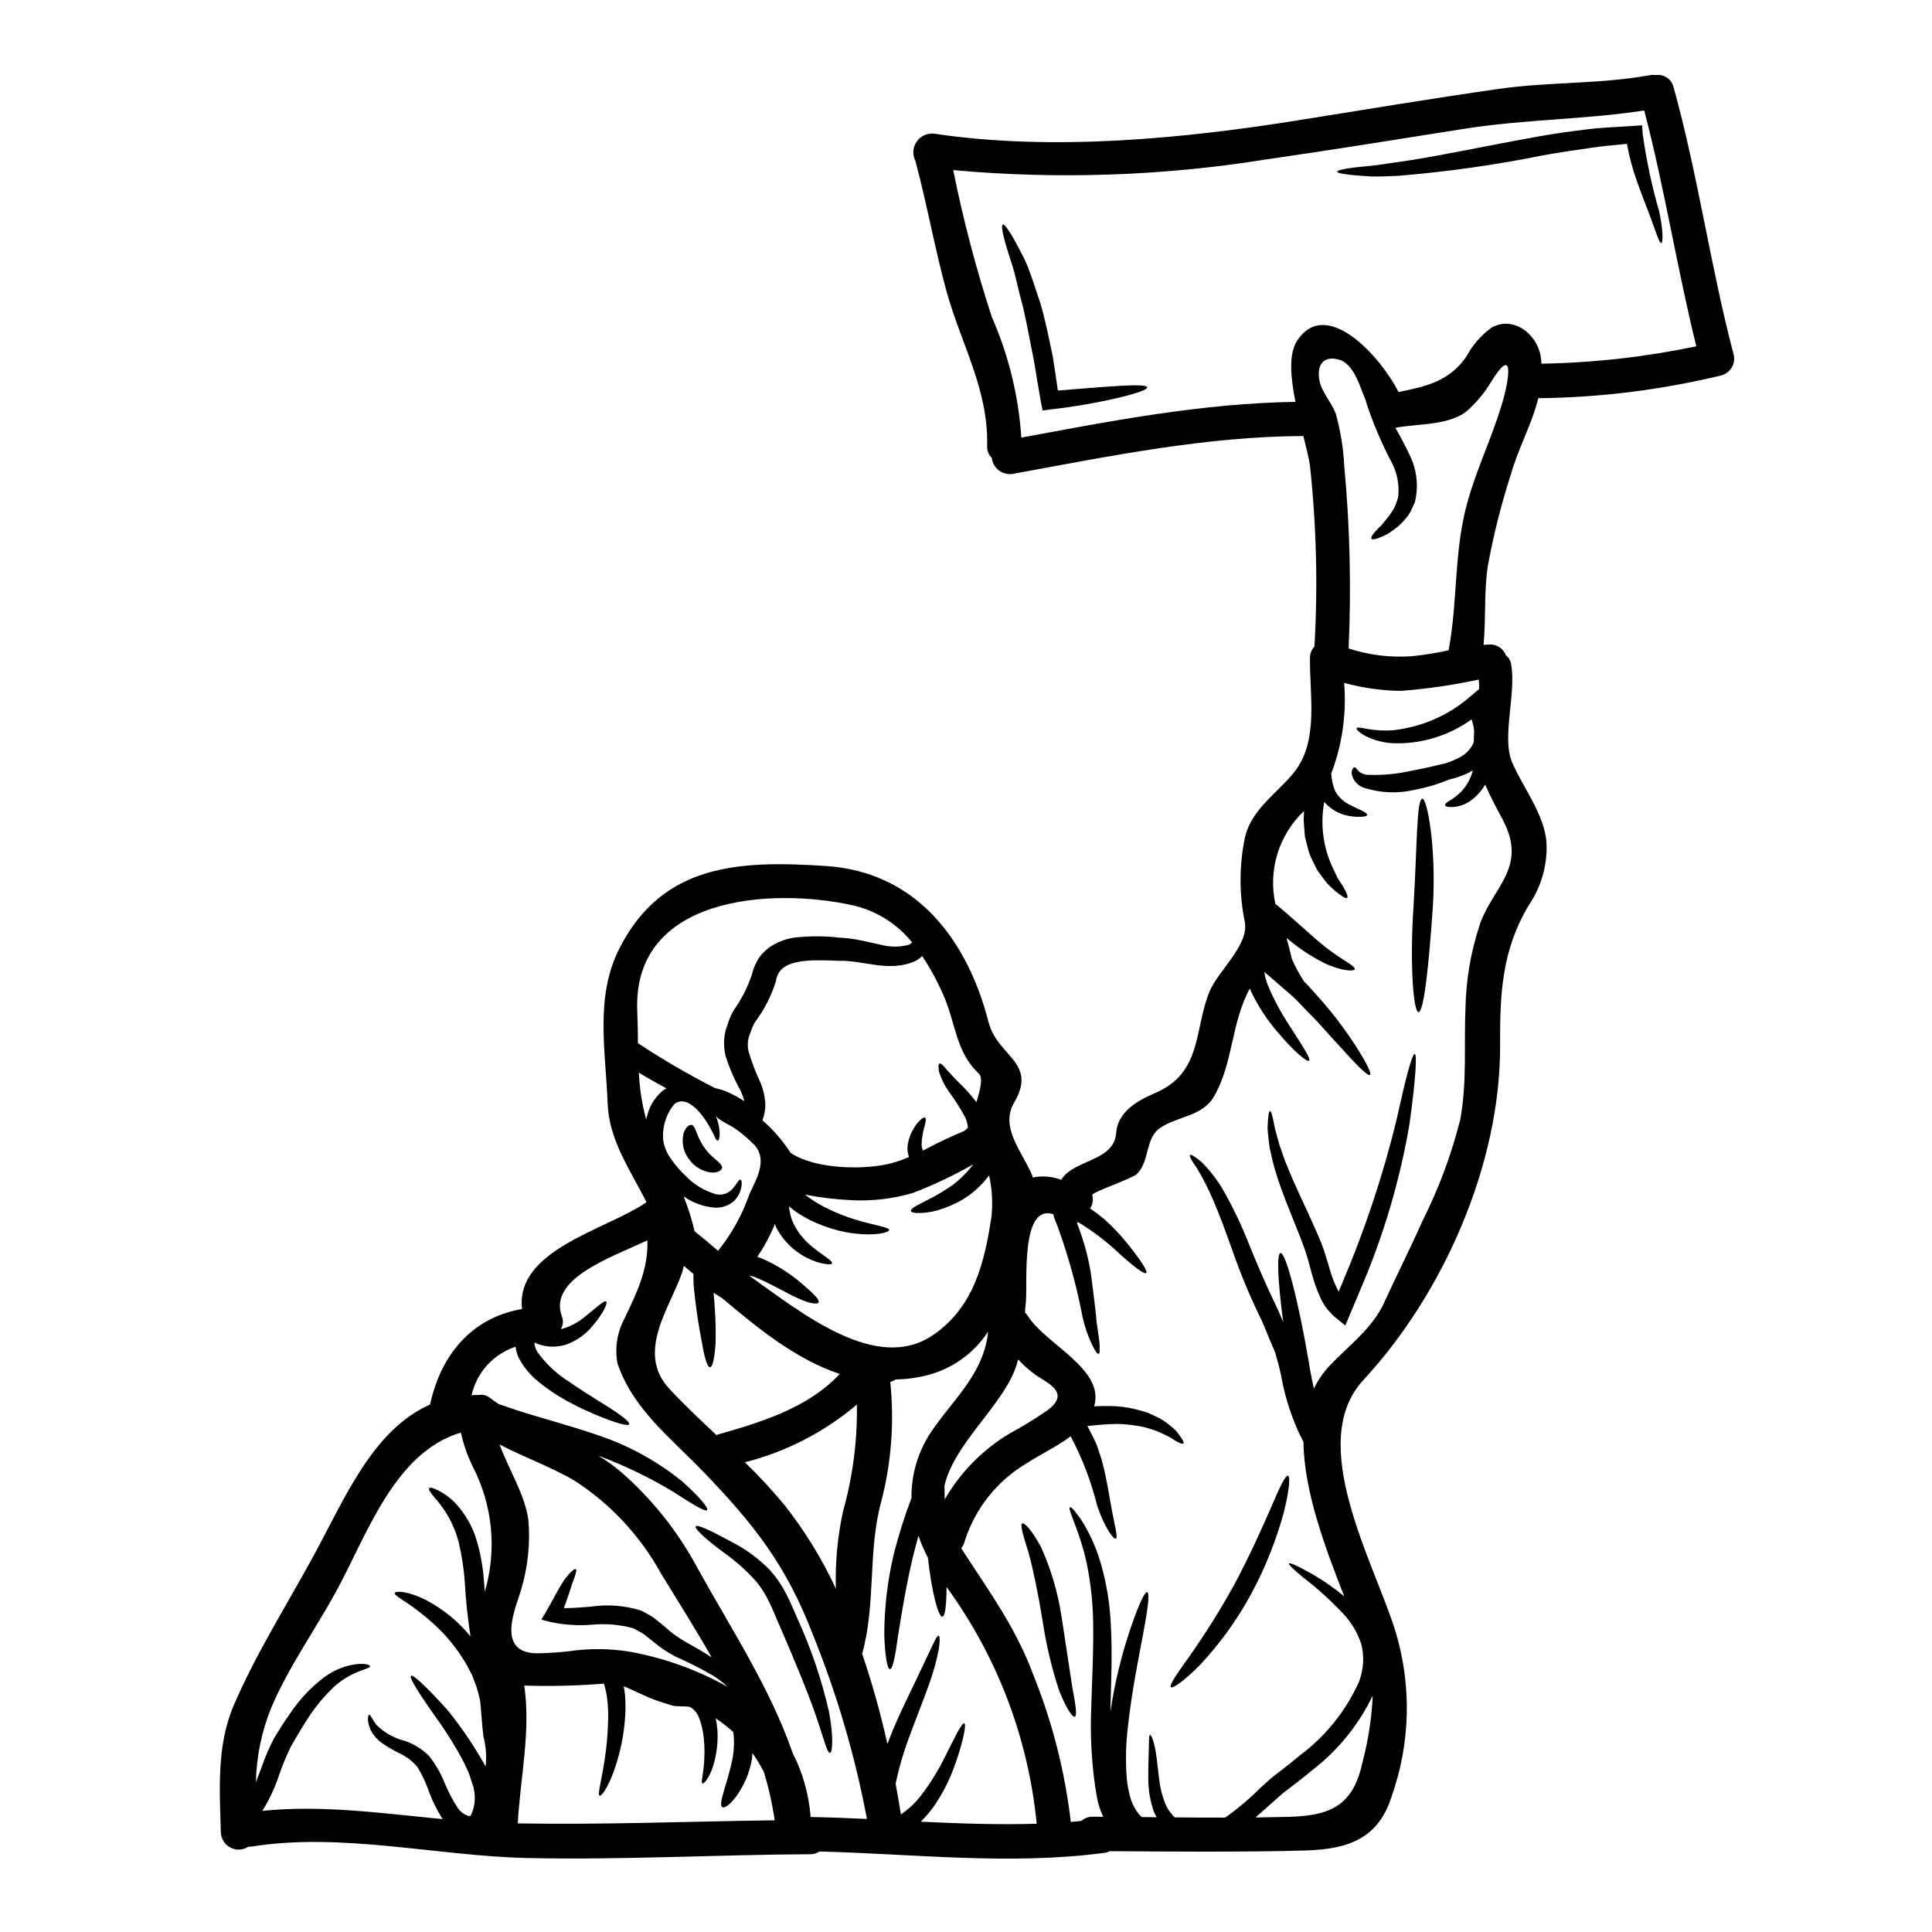 <?xml version="1.0" encoding="UTF-8"?>
<!-- Uploaded to: ICON Repo, www.svgrepo.com, Generator: ICON Repo Mixer Tools -->
<svg fill="#000000" width="800px" height="800px" version="1.1" viewBox="144 144 512 512" xmlns="http://www.w3.org/2000/svg">
 <g>
  <path d="m384.92 394.35 0.09-0.062 0.062-0.027 0.664-0.484h0.004c-4.004-5-9.59-8.484-15.84-9.879-21.441-4.723-58.324-2.484-57.02 28.102 0.121 2.695 0.148 5.543 0.18 8.449v0.004c6.582 4.344 13.398 8.316 20.422 11.898 1.414 0.289 2.789 0.758 4.086 1.395 1.277 0.613 2.512 1.312 3.695 2.09-0.227-0.902-0.531-1.785-0.91-2.633-1.676-2.969-3.035-6.109-4.059-9.359-0.539-2.156-0.551-4.41-0.031-6.57v-0.121l0.094-0.273v-0.031l0.059-0.18 0.121-0.305 0.207-0.617 0.422-1.273c0.336-0.973 0.773-1.902 1.305-2.785 2.039-2.883 3.648-6.047 4.785-9.391 0.293-1.309 0.781-2.562 1.453-3.723l0.121-0.238 0.027-0.062 0.039-0.047 0.152-0.242 0.059-0.059 0.211-0.336 0.484-0.605h0.004c0.52-0.609 1.102-1.168 1.727-1.664 2.059-1.52 4.461-2.496 6.996-2.848 4.012-0.461 8.07-0.453 12.082 0.027 1.895 0.086 3.777 0.328 5.633 0.73 1.664 0.363 3.269 0.727 4.844 1.059 2.418 0.691 4.973 0.754 7.422 0.18l0.305-0.117 0.117-0.031zm-58.078 201.98v0.031c-0.281-0.059-0.566-0.102-0.852-0.125-0.605 0-1.238-0.027-1.906-0.059-0.305 0-0.973-0.031-1.242-0.059l-0.273-0.031-0.062-0.031-0.273-0.027-0.027-0.031-0.152-0.031-0.543-0.18c-0.695-0.211-1.426-0.453-2.18-0.695v-0.004c-1.457-0.445-2.883-0.992-4.269-1.633-1.336-0.605-2.727-1.211-4.121-1.852-0.543-0.273-1.09-0.516-1.633-0.723 0.148 0.816 0.238 1.633 0.336 2.391 0.176 2.269 0.156 4.551-0.062 6.816-0.32 3.699-1.031 7.352-2.121 10.898-1.785 6-4.031 9.18-4.574 8.902-0.605-0.305 0.484-3.754 1.363-9.629v0.004c0.527-3.441 0.832-6.91 0.91-10.387 0.062-2.027-0.039-4.051-0.305-6.059-0.164-1.234-0.438-2.449-0.816-3.633-7.019 0.562-14.066 0.734-21.105 0.512 1.754 12.148-1.031 24.289-1.727 36.523 22.711 0.395 45.395-0.516 68.094-0.82h-0.004c-0.629-4.336-1.59-8.617-2.871-12.809-0.883-1.742-1.895-3.41-3.031-5-0.059 0.516-0.031 1.031-0.121 1.547-0.602 3.59-2.031 6.992-4.176 9.934-1.668 2.242-3.059 3.18-3.664 2.852-1.305-0.789 1.574-6.606 2.812-13.566v-0.004c0.332-2.094 0.363-4.227 0.09-6.328-1.477-1.328-3.043-2.555-4.691-3.664 0.242 1.055 0.402 2.125 0.484 3.207 0.152 2.664-0.094 5.34-0.727 7.934-1 4.301-2.879 6.391-3.269 6.117-0.484-0.305 0.367-2.512 0.516-6.543h-0.004c0.137-2.367 0.016-4.742-0.359-7.082-0.23-1.336-0.594-2.644-1.09-3.906-0.426-1.09-1.191-2.016-2.184-2.637l-0.152-0.09zm276.57-358.46c0.648 2.422-0.77 4.914-3.18 5.602-15.906 3.848-32.203 5.883-48.57 6.055-1.668 6.844-5.269 13.141-7.301 20.289v0.004c-2.555 7.934-4.586 16.027-6.086 24.227-1.031 7.055-0.457 13.93-1.121 20.859 0.574-0.062 1.121-0.09 1.695-0.121 1.621-0.023 3.129 0.836 3.938 2.238 0.066 0.199 0.145 0.395 0.242 0.578 0.797 0.629 1.316 1.539 1.453 2.543 1.363 7.633-2.543 19.168 0.211 25.801 2.816 6.691 8.781 14.02 9.148 21.621 0.234 5.781-1.398 11.484-4.664 16.262-7.238 12.082-7.695 23.711-7.633 37.277 0.09 31.523-15.109 65.832-36.188 88.559-15.535 16.742 2.969 48.633 8.539 66.914 4.25 14.238 3.867 29.453-1.09 43.461-3.481 11.176-11.477 14.02-22.77 14.355-14.992 0.484-41.398 0.273-51.906 0.18h-0.004c-0.465 0.23-0.965 0.387-1.48 0.453-25.133 3.328-50.266 0.273-75.465-0.363h-0.004c-0.742 0.492-1.617 0.746-2.508 0.727-25.043 0.117-50.117 1.574-75.18 0.996-24.008-0.574-48.969-6.84-72.816-3.027-0.281 0.027-0.562 0.039-0.848 0.031-1.406 0.922-3.199 1.023-4.699 0.27-1.504-0.758-2.492-2.254-2.598-3.934-0.305-11.148-1.152-22.984 3.297-33.496 5.902-13.867 14.141-26.801 21.348-40.066 8.238-15.168 15.656-33.277 30.801-39.941v-0.059c3.027-13.75 11.535-23.078 24.375-25.258-1.781-15.652 21.953-20.859 32.832-28.195 0.027-0.059 0.09-0.148 0.117-0.211-4.328-8.477-9.93-16.473-10.266-26.07-0.516-13.961-3.453-28.285 3.18-41.215 11.387-22.258 31.523-23.258 54.711-21.715 24.008 1.605 37.461 19.625 43.062 41.398 2.363 9.176 13.051 10.602 6.781 21.289-3.906 6.66 2.269 13.168 4.812 19.41l0.09 0.457h0.008c2.531-0.516 5.156-0.305 7.57 0.605 3.238-5.453 14.02-4.754 14.562-12.477 0.395-5.633 5.844-8.602 10.355-10.539 12.414-5.328 10.266-16.562 14.293-26.68 2.242-5.633 10.539-12.414 9.445-18.535h0.004c-1.512-7.34-1.523-14.91-0.031-22.258 1.637-7.629 8.543-11.871 13.082-17.504 6.633-8.297 4.059-20.562 4.207-30.344v0.004c-0.008-1.117 0.414-2.191 1.18-2.996 0.926-15.965 0.531-31.98-1.18-47.879-0.238-1.879-0.969-4.695-1.754-7.902-26.012 0.117-51.422 5.356-76.918 10.02-1.312 0.238-2.66-0.078-3.731-0.871-1.07-0.793-1.762-1.992-1.914-3.316-0.852-0.832-1.305-1.992-1.246-3.18 0.395-14.93-6.902-27.043-10.75-40.973-3.148-11.445-5.18-23.137-8.266-34.613h0.004c-0.84-1.648-0.695-3.621 0.375-5.125 1.066-1.508 2.879-2.297 4.711-2.051 31.406 4.691 66.258 1.305 97.391-3.727 17.355-2.781 34.676-5.66 52.059-8.145 13.234-1.91 26.98-1.242 40.066-3.637h-0.008c0.543-0.102 1.094-0.109 1.641-0.027 2.156-0.309 4.191 1.082 4.691 3.207 6.481 23.305 9.746 47.344 15.895 70.758zm-9.871-2.09c-5.117-20.715-8.387-41.852-13.809-62.504-15.656 2.422-31.828 2.332-47.605 4.844-17.414 2.754-34.855 5.574-52.297 8.086-27.512 4.426-55.469 5.391-83.219 2.875 2.644 13.141 6.051 26.113 10.207 38.855 4.461 10.141 7.117 20.98 7.844 32.039 24.047-4.481 48.117-9.117 72.648-9.477-1.27-6.328-1.848-12.625 0.367-16.078 7.629-11.961 22.105 3.871 26.949 13.473 7.117-1.453 13.566-2.781 18.078-9.57h-0.004c1.586-2.914 3.789-5.445 6.453-7.422 5.785-3.394 12.266 1.547 13.176 7.723 0.09 0.605 0.121 1.18 0.18 1.754v0.004c13.793-0.242 27.531-1.781 41.031-4.602zm-51.633 15.715c2.148-7.027 3.516-16.473-2.785-6.238-1.613 2.699-3.613 5.148-5.938 7.269-4.602 4.356-13.594 3.691-19.41 4.844 1.301 2.269 2.664 4.723 3.965 7.57h0.004c1.598 3.387 2.113 7.184 1.48 10.871-0.09 0.457-0.18 0.879-0.273 1.305l-0.543 1.18h0.004c-0.309 0.75-0.684 1.469-1.121 2.148-0.812 1.137-1.758 2.176-2.816 3.09-0.875 0.703-1.785 1.359-2.727 1.969-0.82 0.395-1.516 0.727-2.117 0.969-1.211 0.457-2 0.605-2.18 0.305-0.18-0.305 0.148-0.969 1.027-1.938 0.512-0.586 1.059-1.145 1.637-1.668 0.512-0.637 1.117-1.367 1.785-2.18 0.656-0.844 1.23-1.746 1.727-2.695 0.238-0.52 0.438-1.059 0.605-1.605l0.273-0.816 0.09-0.883-0.004 0.004c0.191-2.777-0.352-5.555-1.574-8.055-2.793-5.227-5.121-10.688-6.961-16.324-0.055-0.176-0.098-0.359-0.121-0.547-1.516-3.328-3-9.66-7.148-10.781-4.148-1.121-5.902 1.516-5.117 5.574 0.664 3.269 3.269 5.785 4.359 8.902v0.004c1.238 4.477 1.98 9.074 2.211 13.715 1.504 16.074 1.891 32.234 1.152 48.363 5.387 1.758 11.062 2.461 16.715 2.062 3.289-0.328 6.555-0.855 9.781-1.574 2.516-13.203 1.305-26.012 5.027-39.359 2.453-8.797 6.359-16.82 8.992-25.48zm-5.812 137.7c3.394-10.148 12.961-15.23 6.086-28.07-1.691-3.148-3.269-6.121-4.602-9.207-1.039 1.82-2.492 3.379-4.238 4.539-1.379 0.887-2.969 1.375-4.606 1.422-1.027 0-1.664-0.117-1.754-0.453-0.09-0.336 0.363-0.754 1.242-1.305v0.004c1.113-0.641 2.133-1.438 3.027-2.363 1.246-1.328 2.195-2.906 2.785-4.633 0.09-0.305 0.18-0.695 0.273-1-0.363 0.211-0.695 0.453-1.059 0.637-1.695 0.812-3.473 1.43-5.305 1.848-2.82 1.191-5.766 2.074-8.781 2.633-4.496 1.109-9.211 0.949-13.625-0.453-1.707-0.539-2.984-1.969-3.332-3.727-0.062-1.301 0.543-1.754 0.816-1.723 0.395 0.031 0.574 0.605 1.062 1.09 0.707 0.562 1.578 0.879 2.481 0.91 3.918 0.141 7.84-0.238 11.66-1.125 3.269-0.605 6.297-1.305 8.871-1.938l0.004 0.004c1.348-0.438 2.656-0.996 3.902-1.672 1.57-0.836 2.809-2.18 3.516-3.812 0.031-0.121 0.031-0.273 0.059-0.395 0-0.875 0.031-1.754 0.09-2.633-0.09-0.945-0.285-1.879-0.574-2.785-0.031-0.121-0.09-0.211-0.121-0.336-6.094 4.391-13.48 6.609-20.984 6.301-2.59-0.145-5.121-0.848-7.418-2.062-1.516-0.879-2.152-1.602-2.062-1.906 0.152-0.336 1.152-0.121 2.785 0.18v0.004c2.219 0.387 4.477 0.508 6.723 0.363 7.543-0.777 14.664-3.84 20.414-8.777l2.543-2.148c0.031-0.84 0-1.684-0.09-2.516-6.789 1.457-13.672 2.461-20.594 2.996-5.098-0.059-10.164-0.77-15.078-2.121 0.664 8.172-0.508 16.387-3.426 24.047 0.094 1.555 0.434 3.09 1 4.543 0.82 1.523 2.074 2.766 3.606 3.574 1.453 0.727 2.695 1.336 3.602 1.727 0.883 0.453 1.367 0.816 1.305 1.117-0.062 0.305-0.605 0.426-1.633 0.484h-0.004c-1.48 0.055-2.961-0.117-4.391-0.512-2.07-0.605-3.918-1.793-5.332-3.426-1.117 6.019-0.277 12.242 2.394 17.75 0.574 1.059 0.91 2.117 1.516 2.996 0.605 0.879 1.059 1.637 1.422 2.269 0.727 1.336 1 2.152 0.727 2.394-0.273 0.238-1.059-0.18-2.242-1.09-0.602-0.453-1.301-1.027-2.059-1.723v-0.004c-0.891-0.883-1.703-1.848-2.422-2.875-0.395-0.574-0.879-1.18-1.305-1.852-0.336-0.691-0.695-1.391-1.059-2.148h0.004c-0.406-0.77-0.75-1.57-1.031-2.394-0.238-0.848-0.484-1.754-0.695-2.664-0.121-0.453-0.238-0.938-0.363-1.395-0.031-0.484-0.09-0.969-0.121-1.453-0.09-0.969-0.148-1.969-0.211-3 0.031-0.789 0.062-1.602 0.09-2.422l-0.004 0.004c-6.668 6.312-9.547 15.648-7.602 24.621l0.574 0.453c5.875 4.875 10.418 9.445 14.234 12.148 3.727 2.723 6.418 3.938 6.238 4.723-0.117 0.574-3.422 0.574-8.086-1.637v-0.004c-3.578-1.82-6.934-4.055-9.992-6.66 0.516 1.938 1 3.812 1.395 5.512 0.91 2.125 2.016 4.164 3.301 6.09 1.664 1.602 3.148 3.453 4.602 5.027v-0.004c2.695 3.082 5.203 6.324 7.512 9.703 3.879 5.727 5.844 9.539 5.301 9.965-0.543 0.426-3.606-2.637-8.148-7.723-2.363-2.426-4.938-5.664-8.059-8.691-1.574-1.547-2.969-3.269-4.844-4.875-1.879-1.605-3.781-3.301-5.781-5l-1.18-0.996c0.027 0.238 0.09 0.453 0.121 0.664v0.004c0.199 0.992 0.48 1.961 0.844 2.906 1.496 3.559 3.309 6.973 5.422 10.203 3.633 5.691 6.059 9.266 5.484 9.75-0.516 0.426-3.879-2.269-8.387-7.633h-0.004c-2.731-3.184-5.039-6.703-6.875-10.477-0.148-0.336-0.273-0.695-0.426-1.031-5.027 9.27-4.328 19.445-9.414 28.496-3.09 5.484-9.812 5.328-14.387 8.48-4.027 2.754-2.664 8.871-6.148 12.203-1.332 1.27-12.02 4.816-11.809 5.574 0.332 1.211 0.121 2.5-0.578 3.543 1.336 0.91 2.574 1.848 3.695 2.785 2.394 2.133 4.598 4.473 6.574 6.996 3.328 4.18 5.027 6.875 4.602 7.328-0.426 0.453-3.09-1.516-6.996-5.027h0.004c-3.356-3.191-7.039-6.012-10.996-8.418-0.121 0.066-0.254 0.117-0.395 0.148 1.707 4.277 2.949 8.723 3.699 13.266 0.574 4.238 1.027 8.027 1.363 11.055 0.211 3.117 0.789 5.691 0.938 7.477 0.148 1.785 0.09 2.848-0.238 2.938-0.332 0.09-0.91-0.754-1.695-2.394l-0.008 0.004c-1.102-2.301-1.941-4.719-2.516-7.207-1.512-8.008-3.656-15.887-6.418-23.559-0.363-0.973-0.723-1.941-1.117-2.879-0.062-0.336-0.152-0.637-0.242-0.973-8.723-2.875-6.812 18.051-7.269 23.199-0.09 0.91-0.18 1.848-0.238 2.812l-0.004 0.004c0.262 0.277 0.508 0.57 0.727 0.883 4.66 7.539 20.562 14.141 17.594 24.008v0.004c2.07-0.125 4.141-0.125 6.207 0 1.949 0.152 3.875 0.5 5.754 1.027 0.863 0.207 1.715 0.473 2.543 0.785 0.754 0.367 1.516 0.695 2.211 1.031h0.004c1.262 0.625 2.441 1.41 3.508 2.332 0.859 0.617 1.605 1.379 2.215 2.242 1.027 1.363 1.453 2.18 1.211 2.422-0.238 0.238-1.18-0.148-2.516-0.969-0.766-0.543-1.586-1-2.449-1.363-1.078-0.57-2.203-1.035-3.363-1.395-0.637-0.18-1.305-0.395-2-0.605-0.75-0.168-1.508-0.301-2.269-0.395-1.672-0.281-3.363-0.434-5.059-0.449-2.613 0.051-5.223 0.242-7.812 0.574 0.09 0.121 0.152 0.211 0.242 0.332 0.543 1.062 1.059 2.152 1.602 3.18v-0.004c0.5 1.012 0.902 2.066 1.215 3.152 0.379 1 0.703 2.019 0.969 3.055 1.062 4.031 1.574 7.543 2.121 10.449 0.938 5.691 2.117 9.387 1.395 9.66-0.574 0.211-2.879-2.723-4.91-8.723v0.004c-1.594-6.398-3.949-12.578-7.027-18.41-3.66 2.754-8.055 4.781-11.75 7.207h0.004c-7.793 4.637-13.613 11.977-16.352 20.621-0.16 0.676-0.473 1.305-0.91 1.844 7.086 11.02 14.383 20.805 19.047 33.406 5.07 12.535 8.43 25.695 9.992 39.125 0.941-0.059 1.848-0.18 2.754-0.273h0.004c0.855-0.742 1.957-1.141 3.09-1.121 0.879 0 1.848 0.031 2.754 0.031-0.004-0.023-0.012-0.043-0.027-0.059-0.391-0.793-0.715-1.613-0.973-2.457l-0.332-1.117-0.09-0.305c-0.039-0.148-0.07-0.301-0.09-0.453l-0.121-0.605c-0.121-0.789-0.277-1.602-0.426-2.453-1.062-7.144-1.438-14.375-1.121-21.59 0.211-7.606 0.605-14.688 0.516-21.109-0.004-5.633-0.559-11.25-1.664-16.773-2-9.297-5.269-14.688-4.484-15.113 0.305-0.18 1.336 1 2.941 3.269 2.152 3.402 3.844 7.082 5.023 10.934 1.707 5.695 2.672 11.586 2.879 17.531 0.363 6.664 0.09 13.902-0.121 21.379v1c1.09-7.398 2.844-14.688 5.238-21.773 2.121-6.328 3.844-10.02 4.484-9.871 0.723 0.152 0.207 4.301-1 10.75-1.207 6.445-3.059 15.352-4.121 25.137v-0.004c-0.539 4.504-0.629 9.047-0.273 13.57 0.184 1.875 0.547 3.734 1.09 5.539 0.5 1.453 1.25 2.805 2.211 4 0.219 0.227 0.453 0.438 0.699 0.633 1.27 0.031 2.574 0.031 3.906 0.062-0.238-0.484-0.484-0.941-0.695-1.395l-0.004 0.004c-1-2.812-1.512-5.773-1.512-8.754-0.031-2.512 0.059-4.602 0.09-6.328 0.148-3.422 0-5.266 0.363-5.359 0.305-0.09 1.148 1.758 1.633 5.238 0.277 1.758 0.457 3.879 0.758 6.238l0.004-0.004c0.266 2.582 0.926 5.102 1.965 7.481 0.578 1.062 1.305 2.039 2.152 2.902 4.422 0.062 8.902 0.062 13.418 0.062 3.289-2.328 6.379-4.934 9.23-7.785 0.82-0.754 1.695-1.543 2.606-2.363 0.453-0.395 0.879-0.723 1.332-1.09l1.426-1.09c1.785-1.363 3.574-2.781 5.328-4.266 6.758-5.062 12.117-11.766 15.566-19.473 0.59-1.617 0.949-3.309 1.059-5.027 0.047-0.91 0.016-1.82-0.09-2.723-0.074-0.762-0.215-1.512-0.426-2.246-0.965-2.93-2.555-5.617-4.664-7.871-3.254-3.481-6.789-6.691-10.566-9.598-2.664-2.18-4.09-3.543-3.879-3.812 0.211-0.273 1.969 0.484 5 2.18v-0.004c3.41 1.867 6.637 4.059 9.629 6.543-5.027-12.781-10.688-27.891-10.809-40.934-0.457-0.883-0.91-1.82-1.395-2.816v-0.004c-2.055-4.586-3.551-9.406-4.453-14.352-0.273-1.305-0.547-2.633-0.969-4.059-0.184-0.695-0.395-1.395-0.578-2.117-0.117-0.426-0.512-1.273-0.754-1.879-1.211-2.727-2.18-5.512-3.633-8.418-2.637-5.477-4.965-11.102-6.969-16.84-1.848-5.238-3.543-9.871-5.207-13.656-1.254-2.945-2.711-5.801-4.359-8.543-1.395-1.938-2.027-3.117-1.754-3.363 0.273-0.242 1.395 0.484 3.207 2 2.426 2.469 4.496 5.262 6.148 8.297 2.414 4.367 4.539 8.891 6.359 13.539 2.117 5.211 4.394 10.602 7.238 16.445 0.633 1.305 1.18 2.664 1.754 4.027-1.426-10.598-1.785-18.168-0.727-18.316 1.395-0.211 4.723 12.594 7.449 28.586 0.395 2.543 0.879 4.996 1.395 7.356v-0.004c1.016-2.121 2.344-4.078 3.938-5.812 5.207-5.602 11.477-9.934 14.75-17.109 3.269-7.176 6.871-14.234 10.051-21.441v0.004c4.332-8.59 7.703-17.629 10.055-26.957 1.848-10.113 0.938-19.773 1.395-29.891v0.004c0.168-7.348 1.426-14.629 3.723-21.605zm-30.949 221.52c1.492-5.676 2.375-11.492 2.633-17.355-3.688 7.688-9.121 14.406-15.863 19.625-1.852 1.543-3.695 3.027-5.574 4.422l-1.305 1c-0.426 0.336-0.938 0.695-1.305 1.031-0.816 0.727-1.633 1.453-2.422 2.148-1.516 1.363-3.059 2.727-4.606 4.059 3.121-0.059 6.238-0.09 9.297-0.18 11.242-0.367 16.754-3.426 19.145-14.75zm-83.445-93.059c6.297-4.754-0.574-7.328-3.453-9.418l0.004-0.004c-1.598-1.176-3.078-2.504-4.422-3.969-0.273 1.039-0.605 2.062-1 3.059-4.027 9.902-15.988 19.504-18.535 30.375 0.031 1.18 0.031 2.394 0.062 3.664h0.004c4.117-7.148 9.984-13.129 17.055-17.383 3.543-1.922 6.984-4.031 10.301-6.328zm-33.703 109.11c10.234 0.484 20.504 0.848 30.734 0.543h0.004c-2.219-22.676-10.469-44.34-23.891-62.746-0.031 4.754-0.336 7.812-1.121 7.871-1.027 0.121-2.812-6.359-3.812-15.625h-0.004c-0.992-1.879-1.832-3.832-2.516-5.844-0.543 2-1.059 4.09-1.602 6.207-1.852 7.934-2.969 15.172-3.816 20.445-0.727 5.328-1.395 8.723-2.117 8.723-0.723 0-1.305-3.394-1.516-8.875v-0.004c-0.004-7.227 0.828-14.434 2.481-21.469 1.281-5.086 2.859-10.09 4.727-14.988-0.082-6.68 2.004-13.207 5.945-18.598 5.633-7.992 12.719-14.266 14.234-24.379 0.031-0.395 0.059-0.754 0.121-1.117v-0.004c-3.738 5.723-9.488 9.84-16.109 11.539-2.742 0.703-5.559 1.078-8.387 1.121-0.43 0.309-0.914 0.535-1.426 0.664 1.098 10.551 0.309 21.215-2.332 31.488-3.695 13.324-1.395 27.195-5.117 40.539 2.664 7.84 4.898 15.812 6.691 23.895 0.484-1.238 0.969-2.453 1.422-3.633 2.148-5.09 4.359-9.477 6.117-13.176 1.754-3.695 3.148-6.633 4.121-8.691s1.543-3.269 1.906-3.18c0.363 0.09 0.395 1.395 0.031 3.723-0.648 3.246-1.547 6.438-2.699 9.543-1.395 3.938-3.238 8.477-5.086 13.504h0.004c-1.531 4.059-2.746 8.23-3.633 12.477 0.512 2.754 0.969 5.453 1.391 8.117h-0.004c2.207-1.48 4.133-3.336 5.695-5.484 2.238-2.981 4.191-6.164 5.848-9.504 2.906-5.785 4.633-9.387 5.269-9.148 0.543 0.18-0.094 4.117-2.273 10.418h-0.004c-1.293 3.812-3.062 7.441-5.266 10.809-1.152 1.754-2.492 3.375-4 4.84zm18.762-160.41c0.367-3.633 0.152-7.305-0.641-10.871-1.863 2.531-4.195 4.68-6.871 6.328-2.176 1.281-4.508 2.277-6.934 2.969-1.617 0.449-3.289 0.684-4.969 0.691-1.148-0.027-1.848-0.18-1.938-0.543-0.09-0.363 0.453-0.82 1.453-1.395 1-0.516 2.422-1.238 4.148-2.148 1.949-1.039 3.832-2.203 5.633-3.481 1.984-1.539 3.758-3.328 5.269-5.332-5.078 2.887-10.363 5.398-15.809 7.512-5.356 1.605-10.949 2.269-16.531 1.969-4.121-0.191-8.219-0.688-12.266-1.484 1.68 1.328 3.496 2.473 5.418 3.418 2.715 1.391 5.555 2.516 8.48 3.367 4.875 1.453 8.477 1.848 8.418 2.633-0.059 0.605-3.301 1.574-9.148 0.91-3.356-0.418-6.637-1.309-9.746-2.637-2.758-1.129-5.328-2.656-7.633-4.543 0.125 1.262 0.398 2.5 0.816 3.695 1.02 2.394 2.551 4.535 4.484 6.269 3.512 3.059 6.387 4.387 6.086 5.144-0.121 0.305-0.938 0.305-2.363 0.031-2.062-0.445-4.031-1.254-5.812-2.391-2.805-1.77-5.082-4.254-6.606-7.199-0.117-0.305-0.207-0.633-0.332-0.938h0.004c-1.242 3.062-2.809 5.988-4.664 8.723 0.516 0.18 1 0.395 1.484 0.574h-0.004c4.074 1.82 7.836 4.273 11.145 7.266 2.457 2.121 3.879 3.574 3.606 4.238-0.273 0.664-2.516 0.305-5.543-1.117-3.027-1.336-6.934-3.754-11.051-5.453-0.598-0.238-1.219-0.422-1.852-0.547 13.84 9.84 33.676 26.012 48.695 15.84 10.934-7.394 13.75-19.355 15.57-31.5zm-4.004-30.254c1-3.238 1.82-6.481 0.664-7.57-6.176-5.723-6.117-13.445-9.445-20.895v-0.004c-1.555-3.574-3.422-7.012-5.574-10.262l-0.605 0.516-0.027 0.059-0.277 0.18-0.148 0.094-0.273 0.18-0.605 0.332c-6.875 3.031-13.75-0.305-20.168-0.117-7.059-0.211-15.84-0.852-16.656 5.356-1.172 3.797-2.973 7.371-5.328 10.57-0.445 0.637-0.801 1.328-1.059 2.062-0.277 0.754-0.547 1.484-0.82 2.238-0.32 1.199-0.352 2.453-0.09 3.664 0.848 2.918 1.934 5.766 3.238 8.512 0.656 1.637 1.062 3.359 1.215 5.117 0.09 1.617-0.168 3.242-0.758 4.754 2.887 2.508 5.406 5.414 7.481 8.629 6.602 4.484 20.074 4.574 26.891 2.695v0.004c1.531-0.43 3.027-0.965 4.481-1.605-0.43-1.207-0.516-2.508-0.242-3.758 0.414-1.996 1.32-3.859 2.637-5.418 0.906-1.062 1.633-1.426 1.906-1.211 0.273 0.211 0.152 0.938-0.148 2.148h-0.004c-0.473 1.578-0.746 3.207-0.812 4.856-0.012 0.586 0.113 1.168 0.363 1.695 3.551-1.918 7.203-3.656 10.934-5.207 0.148-0.121 0.332-0.242 0.453-0.367 0.18-0.18 0.426-0.332 0.426-0.422 0.121-0.062 0.09-0.121 0.09-0.152-0.074-1.109-0.406-2.188-0.969-3.148-1.215-2.195-2.57-4.309-4.059-6.328-1.141-1.598-2.019-3.363-2.606-5.238-0.238-1.305-0.18-2.09 0.121-2.211 0.305-0.121 0.91 0.395 1.727 1.426 0.848 0.879 1.906 2.148 3.543 3.754 1.645 1.559 3.152 3.258 4.508 5.074zm-35.336 108.38c2.582-9.191 3.816-18.707 3.664-28.254-8.605 7.281-18.754 12.512-29.68 15.293 3.715 3.586 7.223 7.375 10.512 11.355 5.379 6.824 9.941 14.254 13.598 22.137-0.203-6.894 0.438-13.789 1.906-20.531zm-8.602 81.043c4.969 0.09 9.934 0.277 14.93 0.516-3.144-16.715-7.941-33.078-14.324-48.844-7.051-18.422-15.707-29.352-29.09-43.223-8.66-8.992-18.621-16.566-22.711-28.711-0.73-4.023-0.078-8.172 1.848-11.777 3.606-7.539 6.328-13.355 6.09-20.773-9.965 4.633-26.227 10.207-22.684 20.051v-0.004c0.473 1.125 0.383 2.406-0.242 3.453 0.078-0.023 0.16-0.035 0.242-0.031 2.227-0.613 4.289-1.699 6.059-3.18 3.269-2.602 5.207-4.512 5.723-4.086 0.426 0.332-0.574 2.848-3.543 6.387-1.855 2.293-4.309 4.031-7.086 5.027-1.848 0.586-3.816 0.703-5.723 0.332-0.93-0.18-1.836-0.477-2.695-0.875 0.051 0.879 0.32 1.73 0.789 2.481 2.219 3.098 5.016 5.742 8.238 7.785 3.059 2.148 6 3.938 8.477 5.512 4.938 3.027 7.965 5.238 7.606 5.902-0.367 0.578-3.785-0.422-9.297-2.723v-0.004c-3.231-1.359-6.356-2.949-9.359-4.754-1.824-1.102-3.562-2.34-5.207-3.695-1.949-1.523-3.602-3.391-4.879-5.512-0.711-1.184-1.176-2.504-1.359-3.875-5.894 1.941-10.324 6.844-11.66 12.902 0.578-0.121 1.168-0.152 1.754-0.09 1.125-0.254 2.305 0.035 3.184 0.785 0.727 0.574 1.516 1.09 2.301 1.605 1.207 0.395 2.543 0.879 4.086 1.391 5.723 1.941 13.871 3.969 22.895 7.086 7.828 2.703 15.125 6.75 21.562 11.961 4.633 4.117 7.086 7.117 6.66 7.633-0.453 0.574-3.754-1.457-8.902-4.785v-0.004c-6.34-3.824-13.02-7.047-19.957-9.629 1.91 1.16 3.742 2.449 5.484 3.848 8.543 7.332 15.637 16.195 20.922 26.133 9.023 16.262 19.168 31.676 25.137 48.879v-0.004c2.691 5.266 4.301 11.016 4.734 16.91zm-24.59-101.36c11.66-3.301 23.953-7.086 32.312-16.051-11.504-3.844-21.5-11.93-31.07-20.016-0.789-0.516-1.574-1.031-2.363-1.516 0.441 4.387 0.621 8.797 0.547 13.207-0.273 4.027-0.789 6.512-1.484 6.539-0.695 0.027-1.457-2.422-2.121-6.356v-0.004c-1.004-5.098-1.75-10.242-2.238-15.414-0.031-1.031-0.031-2-0.062-2.969-0.848-0.727-1.691-1.426-2.543-2.121-0.105 0.609-0.258 1.207-0.453 1.789-3.059 9.117-12.387 21.109-3.363 30.801 3.938 4.238 8.207 8.234 12.477 12.266l0.004-0.004c0.113-0.062 0.234-0.117 0.359-0.152zm8.355-63.652c1.758-3.938 4.91-8.875 1.457-12.961-1.586-1.652-3.332-3.144-5.211-4.453-0.996-0.758-4.754-2.426-5.176-3.484 1.605 3.938 1.059 6.723 0.543 6.664-0.723 0.09-1.395-3.695-5.117-7.844-0.875-1.023-1.973-1.828-3.211-2.363-0.457-0.148-0.938-0.219-1.422-0.211-0.207 0.023-0.41 0.074-0.605 0.148l-0.305 0.062c0 0.027-0.09 0.059-0.09 0.059v0.004c-0.254 0.129-0.5 0.281-0.727 0.453-2.258 2.734-3.316 6.262-2.938 9.781 0.316 1.785 1.055 3.465 2.152 4.906 1.094 1.57 2.352 3.019 3.754 4.328 2.176 2.281 4.91 3.949 7.934 4.848 1.836 0.461 3.766-0.262 4.848-1.816 0.91-1.152 1.426-2.18 1.785-2.031 0.273 0.152 0.547 1.031-0.031 2.941-0.391 1.199-1.117 2.258-2.09 3.059-1.398 1.047-3.129 1.551-4.875 1.422-2.906-0.262-5.695-1.285-8.082-2.969 1.195 3.004 2.164 6.09 2.902 9.238 2.031 1.605 4.117 3.363 6.207 5.176 3.617-4.465 6.426-9.527 8.297-14.957zm-5.75 130.52v-0.004c-1.176-1.098-2.453-2.082-3.816-2.934-3.195-1.875-6.504-3.551-9.902-5.027-2.156-1.105-4.18-2.461-6.027-4.031-0.789-0.633-1.605-1.27-2.422-1.938-0.492-0.328-1.008-0.621-1.547-0.875l-0.789-0.457-0.395-0.207-0.148-0.062 0.004-0.004c-3.531-0.961-7.203-1.277-10.844-0.934-3.629 0.301-7.277 0.074-10.84-0.672l-2.633-0.664 1.305-2.211c1.938-3.391 3.512-6.57 4.965-8.602 1.457-1.906 2.516-2.781 2.852-2.574 0.336 0.207-0.062 1.547-0.91 3.727-0.547 1.633-1.211 3.844-2.269 6.602 2.148 0.031 4.57-0.18 7.266-0.395h-0.008c4.34-0.637 8.766-0.309 12.961 0.969l0.242 0.09h0.059l0.273 0.121 0.062 0.031 0.09 0.059 0.395 0.211 0.82 0.453c0.543 0.336 1.027 0.547 1.602 0.973 1.062 0.816 2.301 1.816 3.121 2.512v0.004c1.531 1.406 3.203 2.644 4.996 3.695 2.637 1.484 5.148 2.879 7.328 4.359-4.387-7.691-9.117-15.172-13.504-22.348-5.465-9.914-13.297-18.32-22.805-24.469-6.356-3.754-13.414-6.207-19.926-9.633 2.422 6.606 6.602 13.023 7.633 19.898 0.547 6.316-0.121 12.68-1.969 18.746-1.18 4.207-7.269 17.23 5.086 16.684 2.606-0.059 5.18-0.238 7.754-0.543 5.398-0.789 10.883-0.73 16.262 0.18 9.008 1.664 17.684 4.793 25.68 9.266zm-16.902-158.23 0.004-0.004c0.223-0.133 0.457-0.254 0.695-0.363-2.481-1.336-4.938-2.695-7.324-4.18 0.188 4.199 0.836 8.359 1.938 12.414 0.121-0.484 0.238-1 0.395-1.484h-0.004c0.727-2.527 2.231-4.762 4.301-6.387zm-47.457 133.03c3.254-11.074 2.102-22.977-3.211-33.223-1.398-2.852-2.445-5.863-3.117-8.965-17.688 5.238-24.953 27.316-33.191 42.336-5.512 10.023-12.566 19.957-17.02 30.465h-0.004c-2.574 6.305-3.969 13.027-4.117 19.836 0.484-1.242 1-2.547 1.484-3.879v0.004c0.91-2.668 2.023-5.262 3.332-7.754 1.516-2.512 2.785-4.512 4.269-6.602 2.504-3.742 5.629-7.027 9.238-9.723 2.531-1.84 5.496-2.992 8.605-3.344 2.242-0.18 3.269 0.273 3.332 0.574 0.059 0.852-4.664 0.969-9.723 5.606h0.004c-2.934 2.82-5.477 6.016-7.574 9.504-1.238 1.91-2.57 4.242-3.723 6.238-1.145 2.352-2.144 4.769-3 7.238-1.113 3.426-2.637 6.699-4.539 9.754 15.961-1.637 31.832 0.664 47.789 2.18h-0.004c-1.562-2.441-2.84-5.055-3.812-7.785-0.75-2.141-1.734-4.191-2.938-6.117-1.277-1.484-2.859-2.68-4.637-3.508-1.695-0.832-3.324-1.793-4.871-2.879-1.262-0.93-2.269-2.16-2.941-3.574-0.969-2.484-0.543-3.727-0.273-3.785 0.363-0.148 0.789 1.27 2 2.754 2.113 2.07 4.754 3.527 7.633 4.211 2.312 0.836 4.418 2.156 6.176 3.875 1.742 2.18 3.152 4.606 4.18 7.203 0.988 2.387 2.195 4.68 3.606 6.844 0.316 0.406 0.684 0.773 1.09 1.09 0.172 0.098 0.332 0.207 0.484 0.332l1.027 0.484c0.211 0 0.426 0.09 0.516 0.031 0.031 0.031 0.09-0.031 0.305-0.273 0.957-2.113 1.219-4.481 0.754-6.754l-0.148-0.727-0.363-0.996c-0.211-0.695-0.426-1.367-0.637-2.031-0.453-1.332-1.059-2.301-1.516-3.422-2.137-4.062-4.555-7.969-7.238-11.688-4.633-6.512-7.356-10.844-6.781-11.266s4.18 2.996 9.633 9.023c3.812 4.703 7.207 9.727 10.141 15.02 0.297-2.656 0.102-5.348-0.574-7.934-0.395-3.031-0.516-6.18-0.848-9.207-0.125-0.797-0.309-1.59-0.547-2.359-0.176-0.816-0.422-1.617-0.727-2.394-0.273-0.754-0.574-1.516-0.879-2.301-0.453-0.848-0.91-1.723-1.363-2.602l0.004-0.004c-1.719-2.996-3.769-5.793-6.117-8.328-1.988-2.09-4.133-4.027-6.422-5.785-3.754-2.996-6.875-4.359-6.574-5.086 0.18-0.574 3.516-0.574 8.508 2.027h0.004c4.441 2.367 8.367 5.602 11.539 9.512-0.742-4.738-1.25-9.508-1.512-14.293-0.246-3.539-0.773-7.055-1.578-10.508-0.691-2.707-1.773-5.297-3.211-7.691-1.023-1.645-2.188-3.195-3.481-4.637-0.969-1.148-1.391-1.879-1.18-2.176 0.207-0.301 1.062-0.062 2.394 0.602h-0.004c1.969 0.984 3.719 2.356 5.148 4.027 2.156 2.496 3.801 5.391 4.836 8.523 1.16 3.719 1.883 7.559 2.148 11.445 0.102 0.949 0.164 1.938 0.215 2.859z"/>
  <path d="m583.7 200.02c1.117 5.211 1 8.359 0.574 8.391-0.547 0.09-1.363-2.785-3.18-7.633-0.91-2.426-2.09-5.328-3.301-8.781-1.152-3.211-2.035-6.516-2.633-9.875-3.059 0.305-6.238 0.547-9.602 1.062-4.09 0.605-8.328 1.18-12.719 2-12.68 2.555-25.504 4.363-38.398 5.418-2.516 0.09-4.785 0.211-6.754 0.18-1.969-0.121-3.664-0.242-5.027-0.363-2.785-0.277-4.301-0.578-4.301-0.91 0-0.332 1.547-0.727 4.269-1.09 1.363-0.152 3.059-0.336 5.027-0.516 1.969-0.18 4.09-0.605 6.516-0.91 9.629-1.305 22.891-4.207 37.785-6.871 4.422-0.82 8.809-1.367 12.988-1.879 4.18-0.512 8.266-0.605 12.023-0.879l2.207-0.152 0.152 2.269 0.004 0.008c0.961 6.938 2.422 13.801 4.367 20.531z"/>
  <path d="m520.92 355.68c1.242-0.242 3.754 12.625 2.816 28.406-1.059 15.441-2.363 28.129-3.816 28.129-1.363-0.059-2.363-12.719-1.301-28.406 0.938-15.473 0.758-27.891 2.301-28.129z"/>
  <path d="m518.93 423.3c0.664 0.09 0.18 7.238-1.426 18.773-2.582 14.973-6.922 29.59-12.93 43.547-0.941 2.238-1.879 4.484-2.785 6.633l-1.27 3.027-2.484-2.027h-0.004c-1.867-1.52-3.336-3.473-4.269-5.695-0.812-1.844-1.492-3.746-2.031-5.691-0.512-1.879-0.906-3.516-1.453-5.207-0.453-1.605-1.148-3.242-1.695-4.785-2.453-6.238-4.902-11.902-6.387-16.898-0.82-2.426-1.242-4.785-1.727-6.785-0.238-2.09-0.512-3.906-0.543-5.328 0.09-2.812 0.305-4.387 0.633-4.422 0.332-0.031 0.758 1.516 1.242 4.297 0.305 1.367 0.82 2.969 1.305 4.816 0.695 1.848 1.305 3.996 2.332 6.266 1.852 4.664 4.574 10.023 7.328 16.324 0.664 1.637 1.426 3.18 2.031 5 0.574 1.695 1.117 3.633 1.633 5.328h-0.004c0.582 2.023 1.363 3.981 2.332 5.848 0.367-0.91 0.727-1.785 1.121-2.695v-0.004c5.809-13.695 10.516-27.828 14.082-42.27 2.453-11.117 4.207-18.051 4.969-18.051z"/>
  <path d="m485.34 535.1c0.637 0.207 0.336 3.844-1.09 9.602-2.047 7.512-4.941 14.766-8.633 21.621-3.699 6.856-8.27 13.207-13.594 18.891-4.211 4.269-7.269 6.359-7.723 5.902-0.516-0.543 1.574-3.512 4.938-8.207l-0.004 0.004c4.309-6.129 8.281-12.488 11.902-19.047 4.117-7.723 7.356-14.992 9.66-20.258 2.301-5.391 3.844-8.75 4.543-8.508z"/>
  <path d="m448.02 246.66c0.059 0.574-2.547 1.516-7.027 2.606-6.125 1.457-12.336 2.539-18.594 3.238l-2.09 0.273-0.473-2.344c-0.605-3.453-1.238-7.148-1.848-10.961-1.031-4.969-1.848-9.754-2.848-13.992-1.18-4.148-1.879-7.992-2.879-11.203-2.148-6.391-3.148-10.477-2.516-10.754 0.633-0.277 2.852 3.332 5.844 9.359 1.426 3.059 2.606 7.055 4.09 11.387 1.305 4.356 2.269 9.203 3.328 14.293 0.484 3.09 0.941 6.059 1.336 8.934 13.512-1.082 23.566-2.016 23.676-0.836z"/>
  <path d="m428.16 591.06c0.852 4.602 1.363 7.602 0.664 7.871-0.602 0.273-2.332-2.301-4.148-6.934-1.992-6.039-3.457-12.238-4.387-18.531-1.18-7.207-2.484-13.535-3.695-17.93-1.395-4.543-2.363-7.512-1.664-7.812 0.605-0.273 2.633 1.969 4.969 6.297l-0.004 0.004c2.664 5.906 4.5 12.156 5.453 18.566 1.09 7.207 2.09 13.715 2.812 18.469z"/>
  <path d="m363.69 597.61c1.27 6.66 0.91 10.898 0.273 10.93-0.789 0.059-1.664-3.879-3.781-9.992-2.117-6.117-5.543-14.383-9.508-23.562-1.031-2.238-1.941-4.723-2.91-6.57v0.004c-0.883-1.879-1.992-3.637-3.305-5.242-2.434-2.742-5.164-5.211-8.145-7.359-5.328-3.906-8.359-6.754-7.934-7.328 0.426-0.574 4.09 1.18 9.902 4.328 3.602 1.891 6.879 4.332 9.723 7.238 1.668 1.852 3.09 3.91 4.238 6.117 1.238 2.301 2.027 4.426 3.09 6.785 3.621 7.91 6.422 16.172 8.355 24.652z"/>
  <path d="m335.38 453.34c-0.059 0.637-0.754 1.484-2.848 1.395-2.398-0.27-4.562-1.559-5.934-3.543-1.496-1.934-2.031-4.441-1.453-6.812 0.574-1.848 1.695-2.484 2.301-2.211 0.605 0.273 0.879 1.305 1.301 2.336v-0.004c0.5 1.305 1.164 2.547 1.969 3.691 1.875 2.754 4.359 3.727 4.664 5.148z"/>
 </g>
</svg>